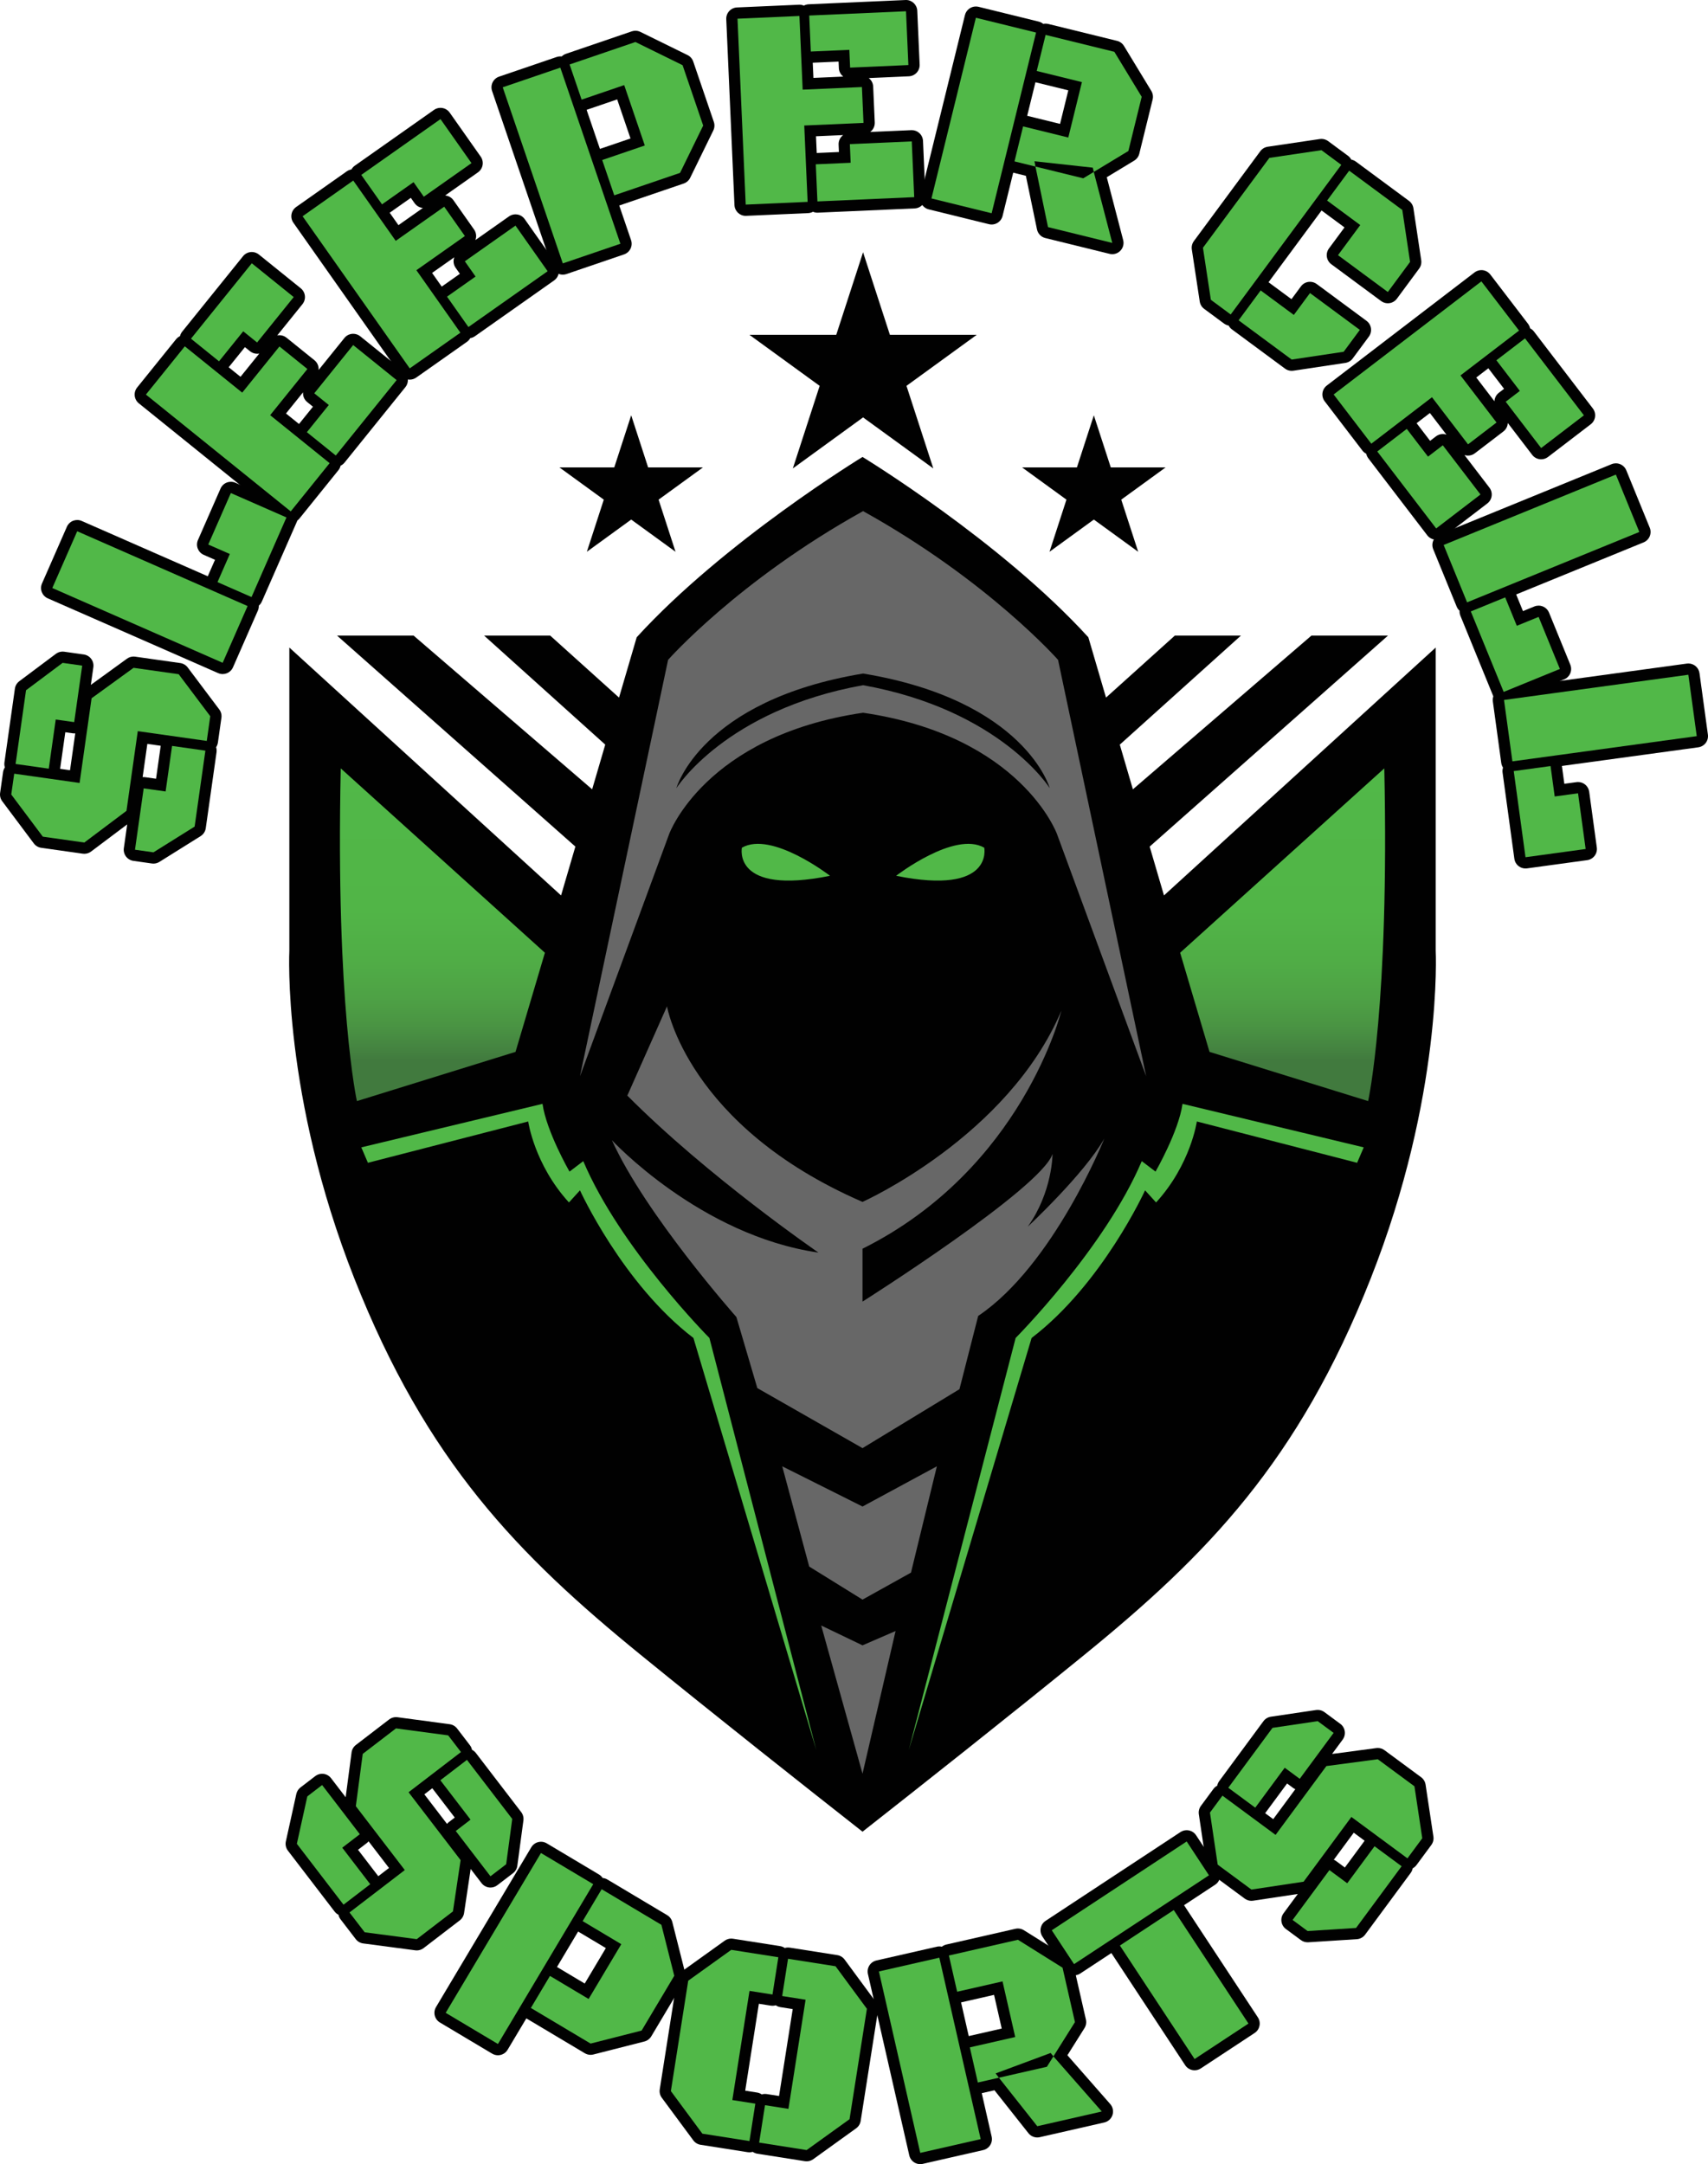 <svg xml:space="preserve" style="enable-background:new 0 0 1678.201 2126.094;" viewBox="0 0 1678.201 2126.094" y="0px" x="0px" xmlns:xlink="http://www.w3.org/1999/xlink" xmlns="http://www.w3.org/2000/svg" id="Layer_1" version="1.1">
<style type="text/css">
	.st0{fill:#010101;}
	.st1{fill:#676767;}
	.st2{fill:url(#SVGID_1_);}
	.st3{fill:url(#SVGID_00000142886547763604336970000008776472720519755674_);}
	.st4{fill:#51B848;}
</style>
<path d="M1410.652,933.81V636.166l-266.978,243.526l-14.062-47.989l234.139-207.263h-75.223
	l-175.401,151.006l-12.866-43.907l118.997-107.098h-64.941l-67.599,60.881l-17.365-59.258
	c-86.226-94.524-221.88-177.142-221.88-177.142S711.819,531.54,625.592,626.064l-17.364,59.258
	l-67.599-60.881h-64.941l118.997,107.098l-12.866,43.907L406.418,624.441h-75.223l234.139,207.263
	l-14.062,47.989L284.293,636.166v297.643c0,0-7.216,142.149,63.858,322.178
	s160.908,271.669,281.409,369.8c73.98,60.249,161.422,129.334,217.912,173.698
	c56.49-44.364,143.932-113.449,217.912-173.698c120.501-98.13,210.336-189.77,281.409-369.8
	C1417.867,1075.958,1410.652,933.81,1410.652,933.81z" class="st0"></path>
<g>
	<path d="M848.014,700.206c155.316,22.728,190.492,119.056,190.492,119.056l87.67,238.115
		l-86.587-409.126c0,0-68.729-77.928-191.575-146.117C725.168,570.323,656.439,648.251,656.439,648.251
		l-86.587,409.126l87.67-238.115C657.521,819.262,692.698,722.933,848.014,700.206z M848.019,661.692
		c159.587,26.415,183.451,112.655,183.451,112.655s-48.164-76.848-183.457-101.202
		C712.721,697.499,664.557,774.347,664.557,774.347S688.423,688.102,848.019,661.692z" class="st1"></path>
	<path d="M1009.824,1205.117c24.353-34.094,24.353-71.435,24.353-71.435
		c-11.364,34.094-186.704,145.036-186.704,145.036v-51.954c157.481-78.469,195.363-233.785,195.363-233.785
		c-52.494,123.929-195.363,187.787-195.363,187.787c-172.093-74.682-192.116-192.117-192.116-192.117
		l-38.965,87.672c79.011,79.552,187.787,154.234,187.787,154.234
		c-116.352-16.777-202.94-110.399-202.94-110.399c33.012,73.058,122.305,173.714,122.305,173.714
		l20.565,69.811l103.364,58.988l95.246-57.905l18.4-71.975
		c74.14-49.788,123.928-174.257,123.928-174.257C1065.565,1153.166,1009.824,1205.117,1009.824,1205.117z" class="st1"></path>
	<polygon points="768.582,1440.529 795.099,1539.021 847.472,1571.486 895.096,1544.974 
		920.531,1440.529 847.472,1480.03" class="st1"></polygon>
	<polygon points="806.885,1596.926 847.472,1742.502 879.943,1602.339 847.472,1616.409" class="st1"></polygon>
</g>
<g>
	<linearGradient y2="754.863" x2="434.707" y1="1081.731" x1="434.707" gradientUnits="userSpaceOnUse" id="SVGID_1_">
		<stop style="stop-color:#417A3E" offset="0.123"></stop>
		<stop style="stop-color:#448240" offset="0.152"></stop>
		<stop style="stop-color:#4A9443" offset="0.227"></stop>
		<stop style="stop-color:#4EA245" offset="0.315"></stop>
		<stop style="stop-color:#50AD46" offset="0.424"></stop>
		<stop style="stop-color:#51B547" offset="0.576"></stop>
		<stop style="stop-color:#51B848" offset="1"></stop>
	</linearGradient>
	<path d="M350.677,1081.731l155.857-48.345l28.863-97.409L334.803,754.863
		C329.752,987.928,350.677,1081.731,350.677,1081.731z" class="st2"></path>
	
		<linearGradient y2="754.863" x2="1260.239" y1="1081.731" x1="1260.239" gradientUnits="userSpaceOnUse" id="SVGID_00000103972967196326440560000009501104063289944991_">
		<stop style="stop-color:#417A3E" offset="0.123"></stop>
		<stop style="stop-color:#448240" offset="0.152"></stop>
		<stop style="stop-color:#4A9443" offset="0.227"></stop>
		<stop style="stop-color:#4EA245" offset="0.315"></stop>
		<stop style="stop-color:#50AD46" offset="0.424"></stop>
		<stop style="stop-color:#51B547" offset="0.576"></stop>
		<stop style="stop-color:#51B848" offset="1"></stop>
	</linearGradient>
	<path d="M1360.142,754.863
		l-200.594,181.113l28.862,97.409l155.858,48.345C1344.268,1081.731,1365.193,987.928,1360.142,754.863z" style="fill:url(#SVGID_00000103972967196326440560000009501104063289944991_);"></path>
</g>
<g>
	<path d="M728.956,832.792c0,0-9.741,47.081,86.587,27.6
		C815.543,860.392,758.179,816.015,728.956,832.792z" class="st4"></path>
	<path d="M967.071,832.792c-29.223-16.777-86.587,27.6-86.587,27.6
		C976.812,879.873,967.071,832.792,967.071,832.792z" class="st4"></path>
	<path d="M573.099,1140.719l-13.529,10.283c0,0-22.729-39.507-26.517-66.565l-178.046,42.751
		l6.494,15.154l157.481-40.588c0,0,5.953,42.211,40.047,79.552l10.824-11.907
		c0,0,41.825,91.861,111.481,145.036l120.681,404.796l-104.987-404.796
		C697.027,1314.436,609.357,1226.224,573.099,1140.719z" class="st4"></path>
	<path d="M1161.893,1084.437c-3.788,27.058-26.517,66.565-26.517,66.565l-13.529-10.283
		c-36.258,85.505-123.928,173.717-123.928,173.717l-104.987,404.796l120.681-404.796
		c69.656-53.175,111.481-145.036,111.481-145.036l10.823,11.907
		c34.094-37.341,40.047-79.552,40.047-79.552l157.481,40.588l6.494-15.154L1161.893,1084.437z" class="st4"></path>
</g>
<polygon points="848.014,247.816 874.373,328.94 959.672,328.94 890.663,379.078 
	917.022,460.202 848.014,410.064 779.005,460.202 805.364,379.078 736.356,328.94 821.655,328.94" class="st0"></polygon>
<polygon points="620.181,407.998 636.82,459.21 690.668,459.21 647.104,490.861 
	663.744,542.073 620.181,510.422 576.617,542.073 593.257,490.861 549.693,459.21 603.541,459.21" class="st0"></polygon>
<polygon points="1074.764,407.998 1058.125,459.21 1004.277,459.21 1047.841,490.861 
	1031.201,542.073 1074.764,510.422 1118.328,542.073 1101.688,490.861 1145.252,459.21 1091.404,459.21" class="st0"></polygon>
<g>
	<path d="M150.773,848.415c-0.516,0-1.035-0.035-1.553-0.111l-18.141-2.572
		c-2.904-0.411-5.527-1.961-7.29-4.306s-2.523-5.294-2.11-8.201l3.306-23.338l-35.491,26.679
		c-1.929,1.451-4.262,2.22-6.648,2.22c-0.516,0-1.035-0.035-1.553-0.111l-40.782-5.78
		c-2.912-0.411-5.54-1.966-7.304-4.322L2.207,787.169c-1.753-2.345-2.509-5.286-2.096-8.185
		l2.901-20.459c0.24-1.713,0.864-3.277,1.767-4.619c-0.494-1.542-0.656-3.217-0.413-4.93
		l10.264-72.426c0.411-2.912,1.969-5.543,4.325-7.307l35.955-26.904
		c1.923-1.44,4.252-2.204,6.629-2.204c0.516,0,1.035,0.035,1.553,0.111l19.232,2.725
		c2.904,0.411,5.527,1.958,7.29,4.306c1.764,2.345,2.523,5.294,2.11,8.201l-2.461,17.374
		l35.493-25.737c1.899-1.378,4.173-2.107,6.494-2.107c0.516,0,1.035,0.035,1.553,0.111l44.329,6.283
		c2.904,0.411,5.527,1.958,7.29,4.306l31.023,41.268c1.764,2.345,2.523,5.294,2.11,8.201
		l-3.441,24.278c-0.24,1.713-0.864,3.276-1.769,4.622c0.505,1.575,0.654,3.258,0.416,4.927
		l-10.578,74.609c-0.457,3.233-2.32,6.096-5.089,7.828l-40.455,25.291
		C154.871,847.837,152.837,848.415,150.773,848.415z M141.179,763.429c0.516,0,1.035,0.035,1.553,0.111
		l10.594,1.502l4.592-32.376l-13.144-1.864l-4.632,32.676
		C140.484,763.445,140.83,763.429,141.179,763.429z M68.804,756.679l5.135-36.225
		c-0.343,0.032-0.689,0.049-1.037,0.049c-0.516,0-1.035-0.035-1.553-0.111l-7.185-1.018l-5.094,35.925
		L68.804,756.679z" class="st0"></path>
	<path d="M218.788,662.208c-1.515,0-3.031-0.311-4.446-0.932L46.946,587.816
		c-5.594-2.455-8.141-8.981-5.686-14.578l24.467-55.757c1.18-2.688,3.379-4.795,6.113-5.862
		c1.294-0.505,2.658-0.756,4.019-0.756c1.515,0,3.031,0.311,4.446,0.932l123.837,54.345l7.104-16.191
		l-11.059-4.854c-5.594-2.455-8.141-8.981-5.686-14.578l22.198-50.587
		c1.18-2.688,3.379-4.795,6.113-5.862c1.294-0.505,2.658-0.756,4.019-0.756
		c1.515,0,3.031,0.311,4.446,0.932l54.62,23.97c5.594,2.455,8.141,8.981,5.686,14.578l-34.321,78.212
		c-0.678,1.542-1.691,2.896-2.95,3.971c0.062,1.618-0.232,3.276-0.926,4.859l-24.467,55.757
		c-1.18,2.688-3.379,4.795-6.113,5.862C221.514,661.957,220.15,662.208,218.788,662.208z" class="st0"></path>
	<path d="M285.639,513.469c-2.436,0-4.892-0.802-6.939-2.453L136.411,396.244
		c-2.282-1.842-3.741-4.516-4.054-7.434c-0.311-2.917,0.548-5.84,2.391-8.125l38.23-47.392
		c1.083-1.342,2.42-2.369,3.884-3.058c0.365-1.58,1.083-3.101,2.169-4.449l59.763-74.093
		c2.185-2.709,5.389-4.117,8.619-4.117c2.436,0,4.892,0.802,6.937,2.453l41.176,33.211
		c2.285,1.842,3.744,4.516,4.057,7.434c0.311,2.917-0.548,5.84-2.391,8.125l-24.783,30.726
		c0.324-0.065,0.654-0.116,0.986-0.151c0.394-0.041,0.786-0.062,1.178-0.062
		c2.515,0,4.97,0.859,6.947,2.453l27.449,22.141c2.979,2.404,4.384,6.034,4.076,9.581l25.361-31.444
		c2.185-2.709,5.389-4.117,8.619-4.117c2.436,0,4.892,0.802,6.939,2.453l42.676,34.421
		c2.282,1.842,3.741,4.516,4.054,7.434c0.311,2.917-0.548,5.84-2.391,8.125l-59.763,74.093
		c-1.086,1.345-2.42,2.369-3.887,3.06c-0.373,1.61-1.107,3.133-2.166,4.446l-38.23,47.395
		C292.073,512.062,288.87,513.469,285.639,513.469z M293.794,416.532l13.698-16.982l-5.648-4.557
		c-2.979-2.404-4.384-6.034-4.076-9.578L280.996,406.209L293.794,416.532z M236.322,370.175l18.444-22.865
		c-0.324,0.065-0.654,0.116-0.986,0.151c-0.394,0.041-0.786,0.062-1.178,0.062
		c-2.515,0-4.97-0.859-6.947-2.453l-5.005-4.038l-15.948,19.77L236.322,370.175z" class="st0"></path>
	<path d="M402.597,372.96c-3.479,0-6.901-1.634-9.057-4.692L288.268,218.816
		c-1.688-2.399-2.355-5.373-1.856-8.263c0.502-2.89,2.131-5.464,4.53-7.155l49.782-35.064
		c1.413-0.994,2.979-1.613,4.578-1.875c0.802-1.445,1.926-2.707,3.304-3.679l77.823-54.817
		c1.937-1.364,4.16-2.018,6.361-2.018c3.479,0,6.901,1.634,9.057,4.692l30.464,43.248
		c1.688,2.399,2.355,5.373,1.856,8.263c-0.502,2.89-2.131,5.464-4.53,7.155l-32.276,22.733
		c0.332,0.027,0.664,0.068,0.994,0.124c2.89,0.502,5.464,2.131,7.155,4.53l20.307,28.832
		c2.201,3.128,2.558,7.004,1.288,10.329l33.022-23.262c1.877-1.321,4.106-2.018,6.372-2.018
		c0.629,0,1.261,0.054,1.891,0.162c2.89,0.502,5.464,2.131,7.155,4.53l31.574,44.826
		c3.517,4.997,2.32,11.899-2.674,15.418l-77.823,54.817c-1.413,0.994-2.979,1.613-4.578,1.875
		c-0.783,1.415-1.894,2.682-3.306,3.679l-49.78,35.064
		C407.021,372.306,404.796,372.96,402.597,372.96z M434.017,281.569l17.838-12.563l-4.181-5.934
		c-2.201-3.128-2.555-7.004-1.288-10.329l-21.839,15.383L434.017,281.569z M391.498,221.203
		l24.019-16.917c-3.158-0.259-6.183-1.867-8.149-4.657l-3.703-5.259l-20.764,14.627L391.498,221.203z" class="st0"></path>
	<path d="M552.989,269.838c-4.603,0-8.903-2.896-10.472-7.493L483.483,89.333
		c-0.945-2.777-0.751-5.818,0.543-8.452c1.291-2.634,3.579-4.646,6.356-5.594l56.587-19.308
		c1.161-0.394,2.369-0.592,3.574-0.592c0.448,0,0.899,0.027,1.345,0.081
		c1.178-1.161,2.612-2.058,4.206-2.604l64.668-22.063c1.161-0.394,2.369-0.592,3.574-0.592
		c1.675,0,3.347,0.381,4.878,1.134l46.338,22.763c2.634,1.294,4.646,3.579,5.594,6.356l20.242,59.32
		c0.945,2.771,0.754,5.802-0.532,8.433l-22.717,46.471c-1.291,2.642-3.584,4.662-6.367,5.613
		l-63.326,21.604l11.599,33.989c0.945,2.777,0.751,5.818-0.543,8.452
		c-1.294,2.634-3.579,4.646-6.356,5.594l-56.584,19.305C555.377,269.646,554.172,269.838,552.989,269.838z
		 M589.469,146.281l30.037-10.248l-13.095-38.381l-30.037,10.248L589.469,146.281z" class="st0"></path>
	<path d="M732.695,212.065c-5.886,0-10.783-4.638-11.045-10.575L713.587,18.862
		c-0.27-6.105,4.46-11.272,10.564-11.542c0,0,61.157-2.698,61.319-2.698
		c1.518,0,3.006,0.311,4.379,0.905c1.456-0.786,3.085-1.243,4.768-1.318c0,0,95.429-4.208,95.597-4.208
		c5.883,0,10.778,4.638,11.042,10.575l2.334,52.846c0.13,2.933-0.913,5.794-2.89,7.96
		c-1.983,2.164-4.743,3.452-7.677,3.582l-39.432,1.742c2.518,1.921,4.198,4.903,4.349,8.314
		l1.556,35.231c0.167,3.825-1.626,7.28-4.489,9.395c0,0,40.685-1.794,40.847-1.794
		c2.761,0,5.429,1.032,7.471,2.904c2.166,1.983,3.452,4.743,3.582,7.674l2.409,54.777
		c0.27,6.105-4.462,11.269-10.567,11.539c0,0-95.416,4.208-95.578,4.208
		c-1.518,0-3.004-0.311-4.376-0.902c-1.459,0.786-3.09,1.243-4.773,1.318
		C794.022,209.37,732.86,212.065,732.695,212.065z M802.49,150.303l21.798-0.962l-0.319-7.255
		c-0.167-3.822,1.626-7.277,4.489-9.389l-26.698,1.178L802.49,150.303z M799.232,76.535l29.345-1.294
		c-0.265-0.203-0.519-0.416-0.767-0.643c-2.166-1.983-3.452-4.743-3.582-7.674l-0.281-6.421
		l-25.375,1.118L799.232,76.535z" class="st0"></path>
	<path d="M1092.865,249.709c-0.881,0-1.767-0.105-2.642-0.319l-63.142-15.526
		c-4.138-1.018-7.326-4.325-8.19-8.501l-10.913-52.659l-12.447-3.06l-10.448,42.5
		c-0.702,2.85-2.507,5.305-5.019,6.823c-1.74,1.056-3.722,1.599-5.726,1.599
		c-0.886,0-1.772-0.105-2.642-0.319l-59.128-14.543c-5.932-1.459-9.562-7.45-8.104-13.384
		l43.651-177.518c1.243-5.046,5.764-8.425,10.734-8.425c0.875,0,1.767,0.105,2.653,0.321
		l59.128,14.538c1.637,0.405,3.144,1.17,4.419,2.226c0.745-0.159,1.518-0.243,2.296-0.243
		c0.875,0,1.766,0.105,2.652,0.321l67.556,16.612c2.842,0.7,5.294,2.496,6.812,4.997l26.866,44.202
		c1.529,2.512,1.993,5.532,1.291,8.387l-13.095,53.243c-0.702,2.85-2.507,5.305-5.013,6.823
		l-26.941,16.307l16.099,61.743c0.983,3.771-0.092,7.782-2.831,10.559
		C1098.64,248.547,1095.787,249.709,1092.865,249.709z M1041.559,121.714l8.103-32.957l-32.29-7.939
		l-8.104,32.957L1041.559,121.714z" class="st0"></path>
	<path d="M1269.164,364.314c-2.355,0-4.662-0.751-6.575-2.166l-52.181-38.567
		c-1.356-1.002-2.453-2.291-3.22-3.757c-1.626-0.305-3.177-0.972-4.532-1.975l-19.497-14.411
		c-2.355-1.74-3.922-4.341-4.365-7.236l-7.769-51.138c-0.443-2.906,0.292-5.872,2.042-8.239
		l65.26-88.293c1.75-2.364,4.365-3.936,7.277-4.368l51.165-7.577
		c0.54-0.078,1.08-0.119,1.621-0.119c2.355,0,4.662,0.751,6.575,2.166l19.497,14.411
		c1.394,1.026,2.469,2.318,3.225,3.752c1.594,0.297,3.144,0.954,4.533,1.98l52.176,38.567
		c2.361,1.745,3.933,4.354,4.365,7.255l7.661,51.055c0.438,2.904-0.297,5.859-2.042,8.22
		l-21.863,29.58c-1.745,2.358-4.354,3.93-7.255,4.365c-0.546,0.081-1.097,0.122-1.642,0.122
		c-2.355,0-4.662-0.751-6.575-2.166l-48.967-36.193c-2.361-1.745-3.933-4.354-4.365-7.255
		c-0.438-2.904,0.297-5.859,2.042-8.22l15.288-20.68l-22.533-16.653l-52.105,70.5l22.528,16.65
		l9.308-12.593c1.745-2.361,4.354-3.93,7.255-4.368c0.546-0.081,1.097-0.122,1.642-0.122
		c2.355,0,4.662,0.751,6.575,2.166l48.967,36.193c4.916,3.633,5.953,10.559,2.323,15.472
		l-15.883,21.493c-1.745,2.361-4.354,3.933-7.255,4.368l-51.057,7.658
		C1270.261,364.273,1269.71,364.314,1269.164,364.314z" class="st0"></path>
	<path d="M1411.11,530.2c-0.486,0-0.972-0.032-1.459-0.097
		c-2.906-0.386-5.543-1.912-7.326-4.241l-57.859-75.589c-1.053-1.375-1.734-2.915-2.058-4.5
		c-1.475-0.746-2.782-1.818-3.803-3.155l-37.011-48.351c-3.717-4.854-2.793-11.796,2.058-15.51
		l145.155-111.118c2.01-1.537,4.37-2.28,6.72-2.28c3.323,0,6.613,1.494,8.79,4.338
		l37.011,48.348c1.053,1.372,1.734,2.915,2.058,4.5c1.448,0.727,2.755,1.785,3.803,3.158
		l57.864,75.587c1.783,2.331,2.571,5.273,2.183,8.182c-0.384,2.909-1.912,5.545-4.241,7.331
		l-42.008,32.155c-2.01,1.534-4.37,2.277-6.72,2.277c-3.323,0-6.612-1.494-8.79-4.338
		l-23.997-31.344c-0.135,3.163-1.615,6.245-4.327,8.32l-28,21.439
		c-1.939,1.486-4.306,2.28-6.726,2.28c-0.486,0-0.972-0.032-1.459-0.097
		c-0.713-0.095-1.415-0.259-2.091-0.486l24.554,32.074c3.717,4.851,2.793,11.796-2.058,15.51
		l-43.537,33.33C1415.896,529.406,1413.53,530.2,1411.11,530.2z M1405.146,433.085l5.764-4.411
		c2.01-1.537,4.37-2.28,6.72-2.28c1.205,0,2.409,0.197,3.555,0.583l-16.239-21.215l-13.063,10
		L1405.146,433.085z M1468.375,394.202c0.011-0.332,0.043-0.662,0.086-0.991
		c0.384-2.909,1.912-5.545,4.241-7.331l5.111-3.909l-15.44-20.167l-11.853,9.073L1468.375,394.202z" class="st0"></path>
	<path d="M1477.451,690.811c-1.459,0-2.912-0.286-4.284-0.862
		c-2.707-1.137-4.846-3.301-5.959-6.018l-32.306-79.066c-0.654-1.599-0.908-3.263-0.8-4.881
		c-1.205-1.081-2.193-2.445-2.847-4.044l-23.036-56.365c-1.107-2.717-1.097-5.764,0.043-8.471
		c1.135-2.704,3.301-4.849,6.013-5.959l169.228-69.144c1.372-0.559,2.788-0.824,4.181-0.824
		c4.365,0,8.498,2.596,10.248,6.883l23.03,56.365c2.312,5.656-0.4,12.115-6.056,14.427
		l-125.193,51.152l6.688,16.369l11.183-4.57c1.372-0.559,2.788-0.824,4.181-0.824
		c4.365,0,8.498,2.596,10.248,6.883L1542.91,653c1.108,2.715,1.097,5.762-0.043,8.468
		c-1.135,2.704-3.301,4.849-6.013,5.959l-55.217,22.563
		C1480.292,690.538,1478.871,690.811,1477.451,690.811z" class="st0"></path>
	<path d="M1498.892,853.215c-2.404,0-4.754-0.783-6.693-2.253
		c-2.334-1.775-3.874-4.406-4.268-7.312l-11.572-84.625c-0.232-1.713-0.065-3.387,0.438-4.924
		c-0.897-1.351-1.513-2.917-1.745-4.63l-8.249-60.328c-0.4-2.906,0.378-5.853,2.15-8.19
		c1.777-2.337,4.403-3.873,7.315-4.271l181.124-24.764c0.508-0.07,1.01-0.103,1.513-0.103
		c5.446,0,10.189,4.019,10.945,9.565l8.249,60.328c0.4,2.906-0.378,5.853-2.15,8.19
		c-1.777,2.336-4.403,3.873-7.315,4.271l-133.988,18.322l2.399,17.52l11.966-1.634
		c0.508-0.07,1.01-0.103,1.513-0.103c5.445,0,10.189,4.019,10.945,9.565l7.482,54.731
		c0.827,6.053-3.409,11.634-9.465,12.46l-59.096,8.082
		C1499.892,853.183,1499.389,853.215,1498.892,853.215z" class="st0"></path>
	<path d="M203.159,727.903l-67.788-9.608l-11.099,78.29l-41.425,31.139l-40.782-5.78
		L11.064,780.538l2.901-20.459l64.242,9.106l11.793-83.201l41.249-29.91l44.329,6.283l31.023,41.268
		L203.159,727.903z M47.916,755.152l-32.598-4.622l10.264-72.426l35.955-26.904l19.232,2.725
		l-7.868,55.512l-18.141-2.572L47.916,755.152z M132.632,834.78l8.546-60.287l21.55,3.055
		l6.342-44.737l32.735,4.641l-10.578,74.609l-40.455,25.291L132.632,834.78z" class="st4"></path>
	<path d="M218.788,651.144L51.392,577.684l24.467-55.757l167.396,73.461L218.788,651.144z
		 M247.132,586.557l-33.43-14.67l12.123-27.625l-21.191-9.3l22.198-50.587l54.62,23.97
		L247.132,586.557z" class="st4"></path>
	<path d="M265.437,407.875l58.44,47.135l-38.23,47.395L143.358,387.633l38.23-47.392
		l56.4,45.493l36.585-45.358l27.449,22.141L265.437,407.875z M215.198,354.962l-27.557-22.228
		l59.763-74.093l41.176,33.211l-35.979,44.607l-13.619-10.986L215.198,354.962z M329.93,447.504
		l-28.416-22.919l21.536-26.698l-14.259-11.504l38.227-47.392l42.676,34.421L329.93,447.504z" class="st4"></path>
	<path d="M409.131,265.451l43.235,61.381L402.586,361.896L297.314,212.444l49.782-35.064
		l41.728,59.239l47.64-33.557l20.307,28.832L409.131,265.451z M375.366,200.769l-20.388-28.943
		l77.823-54.817l30.464,43.248l-46.852,33l-10.075-14.303L375.366,200.769z M460.25,321.279
		l-21.023-29.845l28.043-19.754l-10.551-14.981l49.78-35.064l31.574,44.826L460.25,321.279z" class="st4"></path>
	<path d="M552.989,258.771L493.955,85.759l56.587-19.308l59.031,173.015L552.989,258.771z
		 M571.457,97.887L559.667,63.337l64.669-22.063l46.338,22.763l20.242,59.32l-22.717,46.471
		L603.531,191.89l-11.834-34.68l41.852-14.278L613.309,83.609L571.457,97.887z" class="st4"></path>
	<path d="M790.221,123.311l3.312,75.006l-60.83,2.685l-8.063-182.628l60.83-2.688
		l3.196,72.391l58.221-2.569l1.556,35.231L790.221,123.311z M796.666,50.631l-1.561-35.369l95.097-4.198
		l2.334,52.845l-57.254,2.528l-0.767-17.477L796.666,50.631z M803.171,197.89l-1.61-36.471
		l34.262-1.513l-0.8-18.303l60.83-2.688l2.409,54.777L803.171,197.89z" class="st4"></path>
	<path d="M915.209,194.962l43.651-177.518l59.128,14.538l-43.651,177.52L915.209,194.962z
		 M1018.637,69.736l8.719-35.45l67.556,16.612l26.866,44.199l-13.095,53.243l-33.997,20.58l-0.951-4.208
		l-57.329-6.294l0.989,5.211l-20.599-5.067l8.455-34.38l44.412,10.921l13.387-54.445L1018.637,69.736z
		 M1092.865,238.645l-63.142-15.526l-12.328-59.49l46.957,11.545l10.335-6.253L1092.865,238.645z" class="st4"></path>
	<path d="M1209.231,308.951l-19.497-14.411l-7.769-51.138l65.26-88.293l51.165-7.577
		l19.497,14.411L1209.231,308.951z M1216.983,314.682l21.701-29.356l32.571,24.073l15.883-21.493
		l48.967,36.193l-15.883,21.493l-51.057,7.658L1216.983,314.682z M1303.944,197.031l21.701-29.356
		l52.176,38.567l7.661,51.055l-21.863,29.58l-48.967-36.193l21.863-29.578L1303.944,197.031z" class="st4"></path>
	<path d="M1407.004,390.253l-59.615,45.639l-37.011-48.351l145.155-111.118l37.011,48.348
		l-57.535,44.045l35.418,46.271l-28,21.439L1407.004,390.253z M1353.251,443.547l28.983-22.19
		l20.853,27.238l14.548-11.137l37.011,48.348l-43.537,33.33L1353.251,443.547z M1470.292,353.949
		l28.114-21.52l57.864,75.587l-42.008,32.155l-34.834-45.504l13.895-10.634L1470.292,353.949z" class="st4"></path>
	<path d="M1418.463,535.389l169.228-69.144l23.03,56.365l-169.222,69.144L1418.463,535.389z
		 M1445.145,600.681l33.791-13.808l11.41,27.927l21.426-8.754l20.896,51.138l-55.217,22.563
		L1445.145,600.681z" class="st4"></path>
	<path d="M1477.764,687.645l181.124-24.764l8.249,60.328l-181.124,24.764L1477.764,687.645z
		 M1487.321,757.527l36.168-4.946l4.09,29.891l22.927-3.133l7.482,54.731l-59.096,8.082L1487.321,757.527z" class="st4"></path>
</g>
<g>
	<path d="M409.498,1916.122c-0.481,0-0.964-0.032-1.448-0.097l-51.182-6.758
		c-2.909-0.384-5.545-1.907-7.331-4.235l-14.921-19.459c-1.026-1.334-1.723-2.879-2.058-4.5
		c-1.448-0.724-2.758-1.783-3.811-3.155l-45.849-59.798c-1.985-2.593-2.725-5.926-2.023-9.114
		l10.281-46.59c0.562-2.545,2.004-4.808,4.071-6.396l14.538-11.15
		c1.942-1.491,4.314-2.285,6.734-2.285c0.481,0,0.964,0.032,1.448,0.097
		c2.909,0.384,5.545,1.907,7.331,4.235l14.346,18.708l5.813-44.018
		c0.384-2.912,1.91-5.548,4.238-7.331l32.684-25.061c1.942-1.491,4.311-2.285,6.731-2.285
		c0.489,0,0.978,0.032,1.469,0.097l51.268,6.866c2.901,0.389,5.529,1.912,7.312,4.235l12.571,16.396
		c1.051,1.372,1.731,2.912,2.058,4.5c1.478,0.746,2.788,1.815,3.814,3.155l44.504,58.053
		c1.788,2.334,2.577,5.289,2.185,8.201l-5.975,44.51c-0.392,2.901-1.912,5.532-4.235,7.309
		l-15.413,11.815c-2.007,1.54-4.376,2.285-6.723,2.285c-3.325,0-6.61-1.491-8.79-4.333
		l-10.678-13.927l-6.486,43.359c-0.424,2.836-1.934,5.397-4.211,7.142l-35.531,27.244
		C414.287,1915.328,411.919,1916.122,409.498,1916.122z M371.682,1843.212l10.537-8.082l-20.08-26.19
		c-0.535,0.659-1.156,1.264-1.858,1.804l-8.495,6.515L371.682,1843.212z M439.211,1791.814
		c0.54-0.665,1.164-1.275,1.858-1.804l5.756-4.414l-22.077-28.794l-7.798,5.98L439.211,1791.814z" class="st0"></path>
	<path d="M489.253,2019.117c-1.929,0-3.879-0.502-5.656-1.561l-51.349-30.62
		c-5.248-3.128-6.966-9.919-3.836-15.17l93.622-157.008c2.069-3.474,5.745-5.397,9.513-5.397
		c1.929,0,3.879,0.502,5.656,1.561l51.354,30.62c1.448,0.864,2.663,2.037,3.574,3.42
		c1.648,0.14,3.26,0.654,4.708,1.518l58.685,34.996c2.52,1.502,4.341,3.944,5.059,6.791
		l12.658,50.052c0.719,2.842,0.278,5.856-1.224,8.379l-32.101,53.834
		c-1.499,2.512-3.933,4.333-6.769,5.057l-50.123,12.776c-0.902,0.227-1.821,0.34-2.734,0.34
		c-1.977,0-3.938-0.529-5.667-1.561l-57.467-34.267l-18.392,30.842
		C496.694,2017.194,493.021,2019.117,489.253,2019.117z M574.518,1948.649l20.766-34.823l-27.255-16.255
		l-20.769,34.829L574.518,1948.649z" class="st0"></path>
	<path d="M792.577,2123.317c-0.573,0-1.145-0.043-1.718-0.135l-46.676-7.336
		c-1.71-0.27-3.266-0.913-4.597-1.842c-1.021,0.313-2.096,0.475-3.201,0.475
		c-0.57,0-1.148-0.043-1.731-0.135l-46.266-7.271c-2.871-0.448-5.448-2.015-7.177-4.349
		l-30.939-41.825c-1.761-2.383-2.496-5.37-2.034-8.298l17.05-108.457
		c0.459-2.928,2.074-5.548,4.484-7.277l42.279-30.307c1.891-1.351,4.146-2.069,6.445-2.069
		c0.573,0,1.145,0.043,1.718,0.135l46.271,7.271c1.667,0.259,3.233,0.897,4.592,1.842
		c1.021-0.313,2.096-0.475,3.201-0.475c0.57,0,1.148,0.043,1.731,0.135l46.681,7.336
		c2.879,0.454,5.462,2.021,7.19,4.365l30.799,41.798c1.75,2.382,2.48,5.364,2.02,8.282
		l-17.05,108.462c-0.459,2.923-2.069,5.537-4.468,7.261l-42.143,30.329
		C797.147,2122.598,794.884,2123.317,792.577,2123.317z M751.662,2057.106
		c0.57,0,1.148,0.043,1.731,0.135l12.069,1.896l13.422-85.378l-12.066-1.896
		c-1.667-0.259-3.233-0.897-4.592-1.842c-1.021,0.313-2.096,0.475-3.201,0.475
		c-0.57,0-1.148-0.043-1.731-0.135l-11.664-1.831l-13.422,85.378l11.661,1.832
		c1.667,0.259,3.233,0.897,4.592,1.842C749.482,2057.268,750.558,2057.106,751.662,2057.106z" class="st0"></path>
	<path d="M904.2,2126.094c-2.069,0-4.111-0.578-5.889-1.696
		c-2.485-1.561-4.246-4.046-4.9-6.91l-40.631-178.233c-1.356-5.959,2.372-11.885,8.33-13.246
		l59.366-13.538c0.81-0.184,1.637-0.276,2.458-0.276c0.843,0,1.675,0.097,2.496,0.286
		c1.291-1.032,2.809-1.772,4.451-2.15l67.826-15.461c0.81-0.184,1.637-0.276,2.458-0.276
		c2.058,0,4.095,0.578,5.872,1.685l43.84,27.444c2.49,1.561,4.262,4.052,4.916,6.92l12.188,53.461
		c0.654,2.858,0.141,5.862-1.421,8.347l-16.763,26.661l42.084,47.956
		c2.572,2.933,3.414,6.996,2.21,10.707c-1.199,3.711-4.262,6.51-8.066,7.38l-63.396,14.451
		c-0.816,0.184-1.642,0.276-2.458,0.276c-3.339,0-6.548-1.513-8.676-4.198l-33.37-42.165
		l-12.501,2.842l9.73,42.673c1.356,5.959-2.372,11.885-8.33,13.246l-59.366,13.538
		C905.847,2126.002,905.021,2126.094,904.2,2126.094z M951.837,2000.274l32.419-7.396l-7.542-33.089
		l-32.419,7.39L951.837,2000.274z" class="st0"></path>
	<path d="M1173.748,2033.887c-0.745,0-1.491-0.076-2.231-0.227
		c-2.874-0.594-5.397-2.301-7.012-4.754l-72.537-110.202l-30.577,20.129
		c-1.821,1.194-3.938,1.821-6.083,1.821c-0.746,0-1.491-0.076-2.237-0.227
		c-2.874-0.594-5.392-2.301-7.007-4.754l-21.885-33.257c-3.36-5.105-1.945-11.966,3.16-15.326
		l132.557-87.253c1.875-1.232,3.987-1.821,6.072-1.821c3.598,0,7.126,1.75,9.254,4.981l21.89,33.251
		c1.61,2.453,2.183,5.44,1.594,8.314c-0.594,2.874-2.301,5.397-4.754,7.012l-30.572,20.124
		l72.542,110.196c3.36,5.105,1.945,11.966-3.16,15.326l-52.932,34.845
		C1178.011,2033.26,1175.893,2033.887,1173.748,2033.887z" class="st0"></path>
	<path d="M1284.788,1908.143c-2.361,0-4.662-0.756-6.569-2.161l-14.738-10.88
		c-4.916-3.63-5.959-10.556-2.334-15.472l13.997-18.962l-43.899,6.607
		c-0.551,0.081-1.102,0.124-1.648,0.124c-2.35,0-4.657-0.751-6.569-2.161l-33.138-24.462
		c-2.366-1.75-3.944-4.365-4.376-7.277l-7.606-51.165c-0.427-2.896,0.308-5.845,2.042-8.201
		l12.274-16.623c1.032-1.388,2.323-2.469,3.755-3.22c0.302-1.626,0.972-3.177,1.972-4.532
		l43.445-58.853c1.75-2.372,4.37-3.944,7.277-4.376l44.423-6.591
		c0.546-0.081,1.086-0.119,1.626-0.119c2.35,0,4.657,0.751,6.569,2.161l15.629,11.539
		c4.916,3.63,5.959,10.556,2.334,15.472l-10.421,14.116l43.451-5.775
		c0.486-0.065,0.972-0.097,1.459-0.097c2.35,0,4.657,0.751,6.569,2.161l36.023,26.59
		c2.361,1.745,3.933,4.354,4.37,7.255l7.688,51.052c0.438,2.901-0.297,5.856-2.037,8.217l-14.565,19.729
		c-1.005,1.356-2.291,2.453-3.749,3.22c-0.297,1.594-0.951,3.15-1.977,4.538l-44.758,60.62
		c-1.939,2.631-4.943,4.262-8.201,4.473l-47.616,3.031
		C1285.258,1908.137,1285.02,1908.143,1284.788,1908.143z M1310.535,1827.027
		c0.794,0.335,1.55,0.762,2.253,1.28l8.611,6.364l19.421-26.309l-10.686-7.887L1310.535,1827.027z
		 M1250.996,1787.152l21.734-29.437c-0.794-0.335-1.545-0.762-2.253-1.28l-5.84-4.317l-21.55,29.194
		L1250.996,1787.152z" class="st0"></path>
	<path d="M316.497,1753.647l37.049,48.318l-17.271,13.246l27.492,35.861l-26.239,20.113
		l-45.849-59.798l10.281-46.59L316.497,1753.647z M343.396,1878.84l54.337-41.663l-48.113-62.748
		l6.785-51.376l32.684-25.061l51.268,6.866l12.571,16.396l-51.489,39.48l51.128,66.686l-7.536,50.393
		l-35.531,27.244l-51.182-6.758L343.396,1878.84z M432.669,1748.947l26.131-20.037l44.504,58.053
		l-5.975,44.51l-15.413,11.815l-34.116-44.499l14.538-11.145L432.669,1748.947z" class="st4"></path>
	<path d="M437.914,1977.433l93.622-157.008l51.354,30.62l-93.628,157.008L437.914,1977.433z
		 M572.475,1887.338l18.697-31.355l58.685,34.996l12.658,50.052l-32.101,53.834l-50.123,12.776
		l-58.685-34.996l18.768-31.474l37.978,22.647l32.101-53.829L572.475,1887.338z" class="st4"></path>
	<path d="M719.559,2063.119l22.593,3.549l-5.78,36.747l-46.266-7.271l-30.939-41.825
		l17.05-108.457l42.279-30.307l46.271,7.271l-5.753,36.606l-22.593-3.549L719.559,2063.119z
		 M791.534,1964.548l-22.998-3.614l5.753-36.606l46.681,7.336l30.799,41.798l-17.05,108.462
		l-42.143,30.329l-46.676-7.336l5.775-36.747l22.998,3.614L791.534,1964.548z" class="st4"></path>
	<path d="M904.2,2115.03l-40.631-178.233l59.366-13.538l40.631,178.233L904.2,2115.03z
		 M940.455,1956.709l-8.114-35.59l67.826-15.461l43.84,27.444l12.188,53.461l-21.156,33.646
		l-2.734-3.339l-54.061,20.097l3.225,4.214l-20.691,4.711l-7.866-34.516l44.591-10.167l-12.458-54.666
		L940.455,1956.709z M1082.568,2074.367l-63.396,14.451l-37.703-47.638l47.141-10.751l6.429-10.221
		L1082.568,2074.367z" class="st4"></path>
	<path d="M1033.423,1896.333l132.557-87.253l21.89,33.251l-132.562,87.258L1033.423,1896.333z
		 M1100.352,1911.319l52.932-34.84l73.396,111.498l-52.932,34.845L1100.352,1911.319z" class="st4"></path>
	<path d="M1382.888,1825.671l-55.082-40.669l-46.962,63.618l-51.246,7.714l-33.138-24.462
		l-7.606-51.165l12.274-16.623l52.197,38.54l49.917-67.61l50.501-6.715l36.023,26.59l7.688,51.052
		L1382.888,1825.671z M1233.347,1775.883l-26.493-19.556l43.445-58.853l44.423-6.591l15.629,11.539
		l-33.3,45.109l-14.743-10.886L1233.347,1775.883z M1270.05,1886.198l36.163-48.988l17.514,12.933
		l26.839-36.358l26.596,19.643l-44.758,60.62l-47.616,3.031L1270.05,1886.198z" class="st4"></path>
</g>
</svg>
